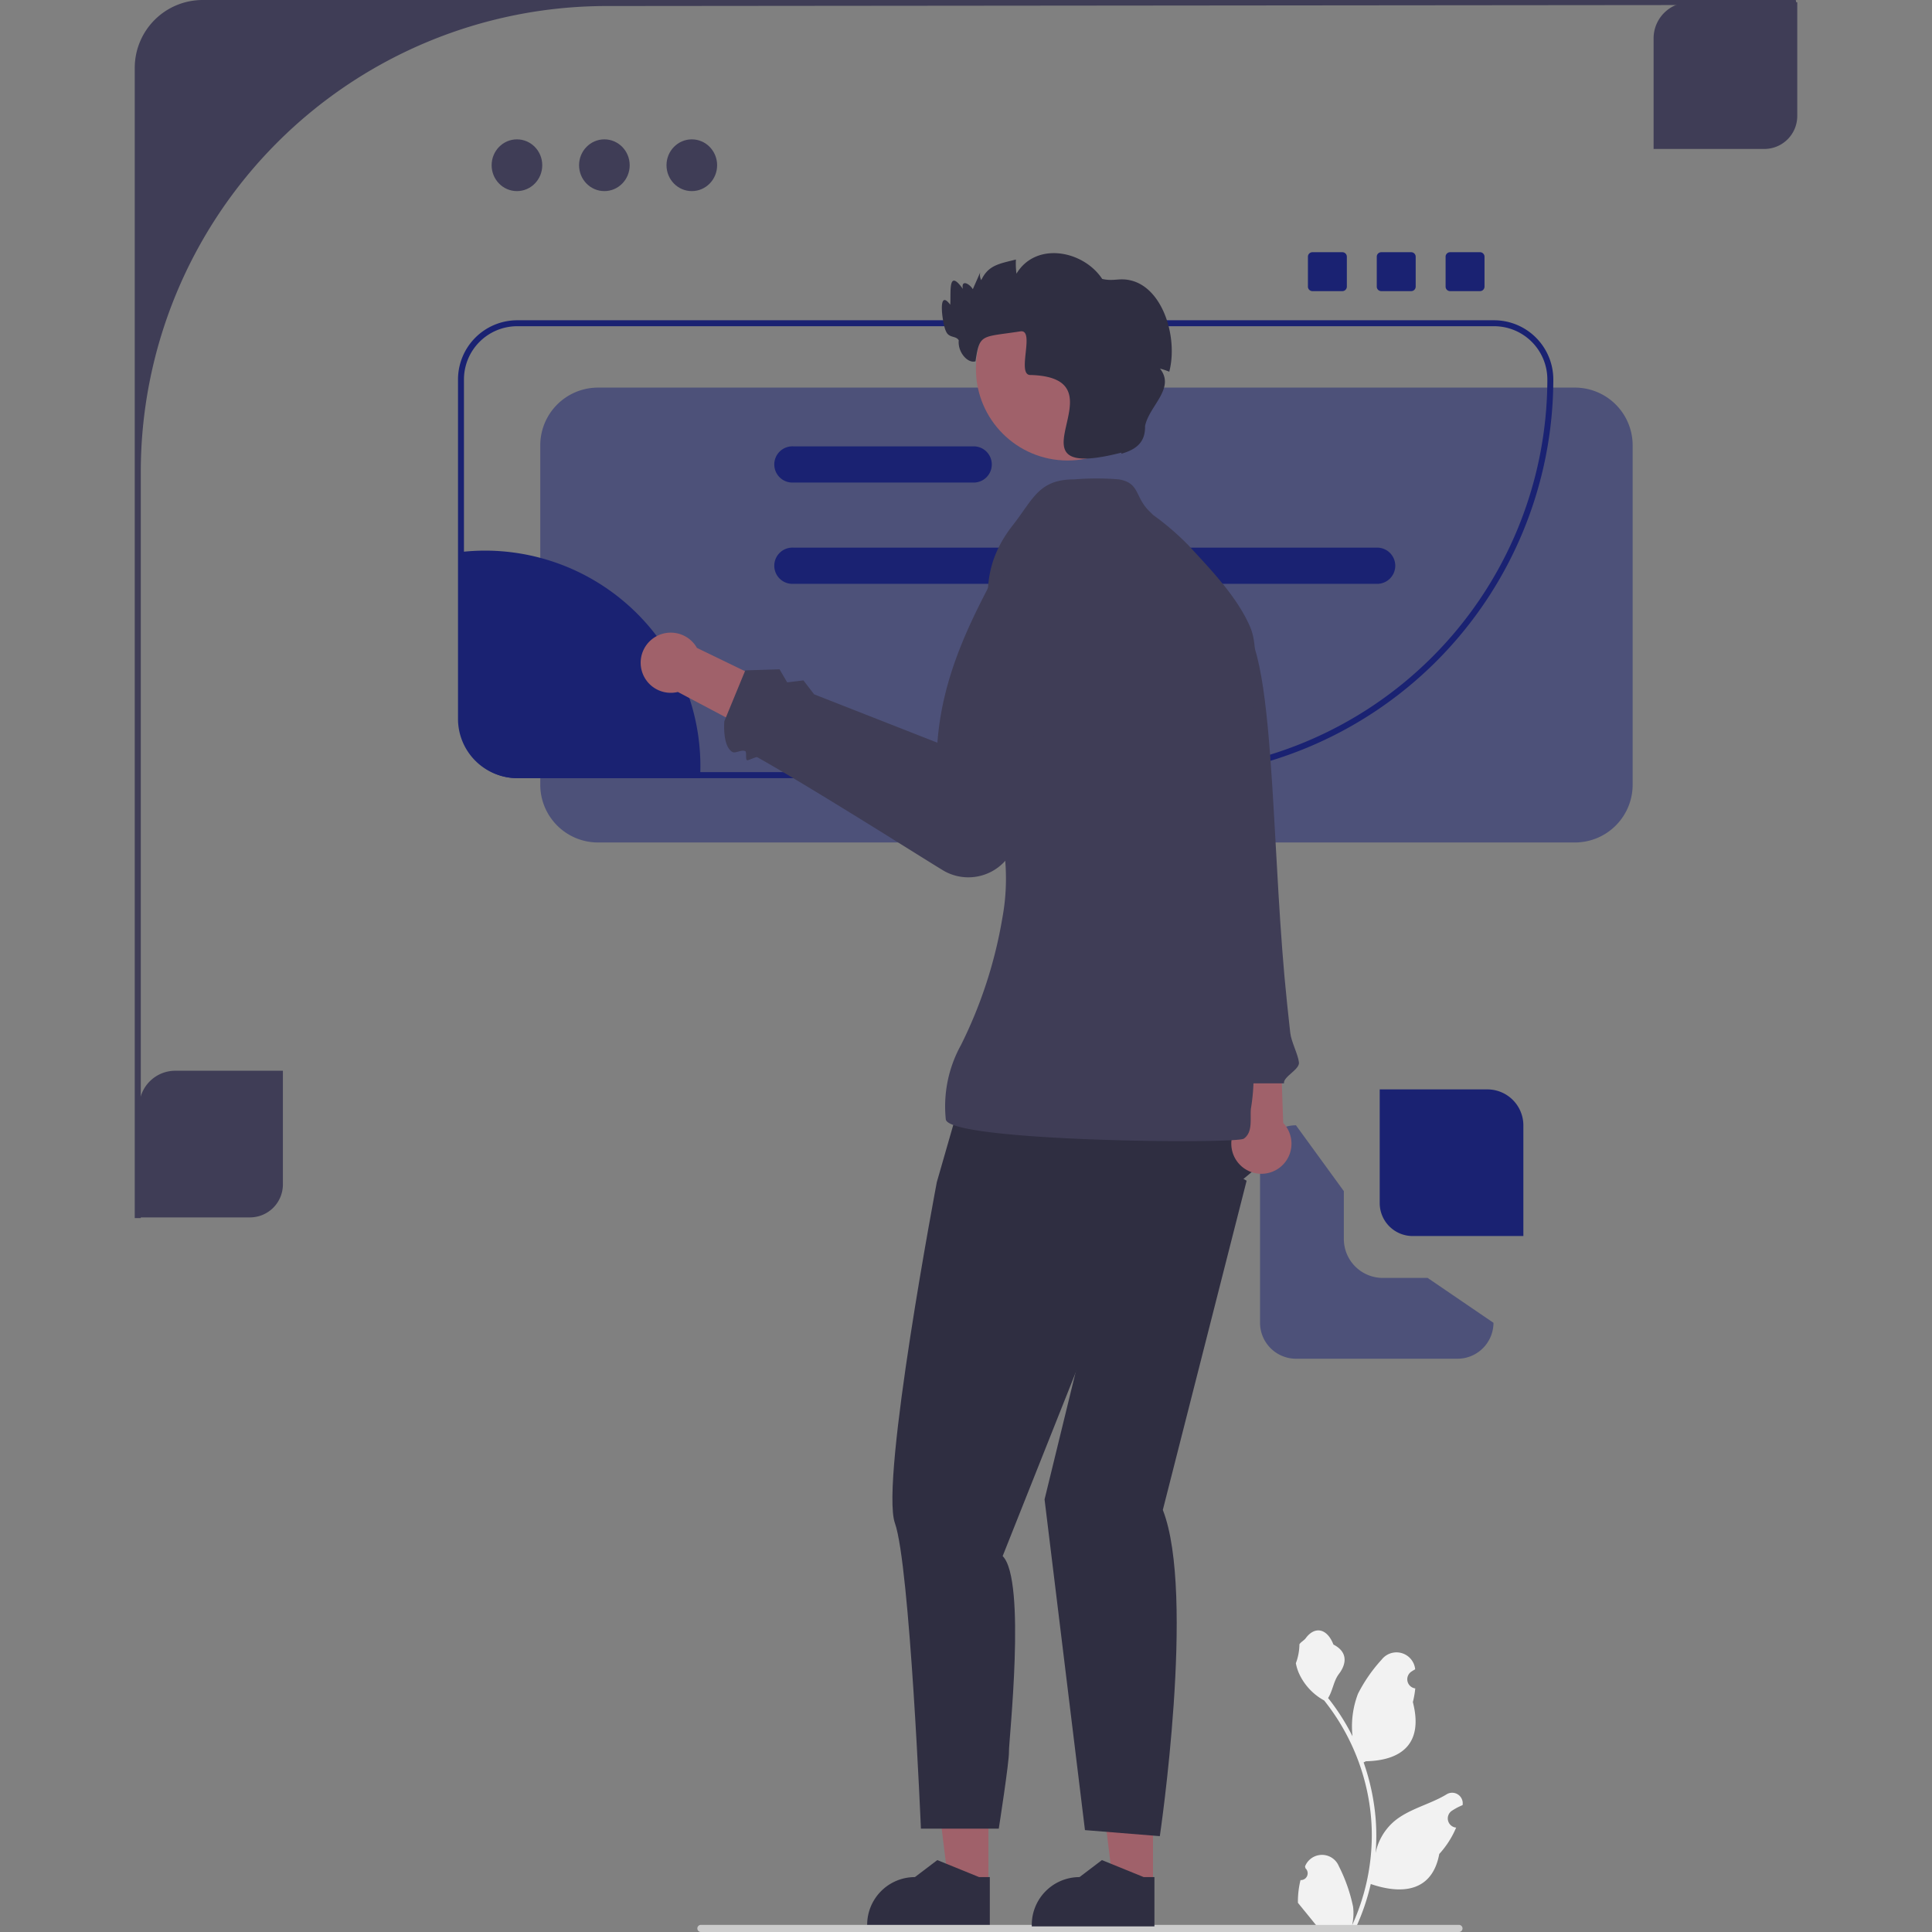 <svg xmlns="http://www.w3.org/2000/svg" xmlns:xlink="http://www.w3.org/1999/xlink" width="160" height="160" viewBox="0 0 160 160">
  <rect x="0" y="0" width="160" height="160" fill="#808080" stroke="none"/>
  <defs>
    <clipPath id="clip-path">
      <rect id="長方形_1856" data-name="長方形 1856" width="160" height="160" transform="translate(6315 -8034)" fill="#fff" stroke="#707070" stroke-width="1"/>
    </clipPath>
  </defs>
  <g id="マスクグループ_59" data-name="マスクグループ 59" transform="translate(-6315 8034)" clip-path="url(#clip-path)">
    <g id="undraw_futuristic_interface_re_0cm6" transform="translate(6326.159 -8034)">
      <path id="パス_2246" data-name="パス 2246" d="M9.542,100.82H.372V91.649a2.983,2.983,0,0,1,2.974-2.974h8.923v9.418A2.729,2.729,0,0,1,9.542,100.82Z" fill="#3f3d56"/>
      <path id="パス_2247" data-name="パス 2247" d="M134.956,12.336h-9.171V3.166A2.983,2.983,0,0,1,128.759.192h8.923V9.61A2.729,2.729,0,0,1,134.956,12.336Z" fill="#3f3d56"/>
      <g id="グループ_6048" data-name="グループ 6048">
        <path id="パス_2248" data-name="パス 2248" d="M70.7,156.09h-3.3l-1.571-12.741H70.7Z" fill="#a0616a"/>
        <path id="パス_2249" data-name="パス 2249" d="M70.814,159.535H60.656v-.128a3.954,3.954,0,0,1,3.954-3.954h0l1.855-1.408,3.462,1.408h.887v4.082Z" fill="#2f2e41"/>
      </g>
      <path id="パス_2250" data-name="パス 2250" d="M68.6,90.333,66.424,97.9s-4.709,24.769-3.47,28.239,2.153,25.3,2.153,25.3h6.448s.868-5.537.843-6.371,1.462-14.217-.521-16.2l8.675-21.811,13.632-11.4L88.839,89.02,68.6,90.333Z" fill="#2f2e41"/>
      <path id="パス_2251" data-name="パス 2251" d="M100.132,102.611V98.645l-3.966-5.453a2.983,2.983,0,0,0-2.974,2.974v13.384a2.983,2.983,0,0,0,2.974,2.974h13.384a2.983,2.983,0,0,0,2.974-2.974l-5.453-3.718h-3.718A3.226,3.226,0,0,1,100.132,102.611Z" fill="#1a2272" opacity="0.5"/>
      <path id="パス_2252" data-name="パス 2252" d="M119.272,69.77H38.362a4.784,4.784,0,0,1-4.778-4.779V36.876A4.784,4.784,0,0,1,38.362,32.1h80.909a4.784,4.784,0,0,1,4.779,4.779V64.992A4.784,4.784,0,0,1,119.272,69.77Z" fill="#1a2272" opacity="0.5"/>
      <path id="パス_2253" data-name="パス 2253" d="M84.463,64.442H31.671a4.908,4.908,0,0,1-4.9-4.9V31.423a4.908,4.908,0,0,1,4.9-4.9h80.909a4.908,4.908,0,0,1,4.9,4.9A33.056,33.056,0,0,1,84.463,64.442ZM31.671,27.016a4.412,4.412,0,0,0-4.407,4.407V59.539a4.412,4.412,0,0,0,4.407,4.407H84.463a32.56,32.56,0,0,0,32.523-32.523,4.412,4.412,0,0,0-4.407-4.407Z" fill="#1a2272"/>
      <g id="グループ_6049" data-name="グループ 6049">
        <path id="パス_2254" data-name="パス 2254" d="M91.16,93.451l-.525-7.426,4.2-.892L95.111,93a2.492,2.492,0,1,1-3.951.447Z" fill="#a0616a"/>
        <path id="パス_2255" data-name="パス 2255" d="M84.492,45.834l-1.616,1.2,3.972,22.648-.581,1.387.775.728.237,1.742,3.127,16.179h4.769c-.07-.562,1.309-1.138,1.239-1.735-.08-.682-.638-1.715-.718-2.436q-.037-.335-.074-.675-.054-.5-.109-1.007-.042-.394-.084-.792c-.61-5.754-.86-12.229-1.213-17.821-.449-7.128-1.063-12.82-2.8-13.75l-6.93-5.674Z" fill="#3f3d56"/>
      </g>
      <path id="パス_2256" data-name="パス 2256" d="M96.547,155.7a.562.562,0,0,0,.408-.975l-.039-.153.015-.037a1.51,1.51,0,0,1,2.786.01,13.413,13.413,0,0,1,1.179,3.357,4.468,4.468,0,0,1-.078,1.537,17.915,17.915,0,0,0,1.63-7.441,17.29,17.29,0,0,0-.107-1.929q-.089-.788-.247-1.564a18.123,18.123,0,0,0-3.594-7.681,4.823,4.823,0,0,1-2.006-2.081,3.679,3.679,0,0,1-.335-1.005,4.54,4.54,0,0,0,.295-1.566c.136-.207.38-.309.528-.511.739-1,1.758-.827,2.289.535,1.136.573,1.147,1.524.45,2.438-.443.582-.5,1.369-.893,1.991.04.051.082.1.122.152a18.238,18.238,0,0,1,1.9,3.016,7.582,7.582,0,0,1,.453-3.522,12.7,12.7,0,0,1,1.961-2.829,1.556,1.556,0,0,1,2.772.764l0,.04q-.159.09-.312.191a.763.763,0,0,0,.308,1.388l.016,0a7.591,7.591,0,0,1-.2,1.135c.917,3.548-1.063,4.841-3.892,4.9-.062.032-.123.064-.186.094a18.617,18.617,0,0,1,1,4.716,17.657,17.657,0,0,1-.013,2.851l0-.034a4.666,4.666,0,0,1,1.593-2.694c1.226-1.007,2.958-1.378,4.28-2.187a.876.876,0,0,1,1.341.852l-.005.035a5.126,5.126,0,0,0-.575.277q-.159.09-.312.191a.763.763,0,0,0,.308,1.388l.016,0,.032,0a7.6,7.6,0,0,1-1.4,2.188c-.574,3.1-3.038,3.391-5.673,2.489h0a18.611,18.611,0,0,1-1.25,3.65H96.659c-.016-.05-.03-.1-.045-.15a5.075,5.075,0,0,0,1.236-.074c-.331-.407-.663-.816-.994-1.223a.278.278,0,0,1-.021-.024c-.168-.208-.338-.415-.506-.623h0a7.433,7.433,0,0,1,.218-1.894h0Z" fill="#f2f2f2"/>
      <path id="パス_2257" data-name="パス 2257" d="M46.592,159.705a.294.294,0,0,0,.295.295h62.779a.295.295,0,1,0,0-.59H46.887a.294.294,0,0,0-.295.295Z" fill="#ccc"/>
      <path id="パス_2258" data-name="パス 2258" d="M5.624,0A5.624,5.624,0,0,0,0,5.624v95.252H.5V39.081A38.586,38.586,0,0,1,39.081.5l98.567-.09L137.558,0Z" fill="#3f3d56"/>
      <path id="パス_2259" data-name="パス 2259" d="M46.844,63.45c0,.332-.01.664-.027.991H31.671a4.655,4.655,0,0,1-4.655-4.655V45.714A18.086,18.086,0,0,1,29,45.6,17.847,17.847,0,0,1,46.844,63.45Z" fill="#1a2272"/>
      <path id="パス_2260" data-name="パス 2260" d="M103,45.356H54.573a1.5,1.5,0,1,0,0,2.992H103a1.5,1.5,0,0,0,0-2.992Z" fill="#1a2272"/>
      <path id="パス_2261" data-name="パス 2261" d="M69.586,36.968H54.573a1.5,1.5,0,1,0,0,2.992H69.586a1.5,1.5,0,0,0,0-2.992Z" fill="#1a2272"/>
      <g id="グループ_6050" data-name="グループ 6050">
        <path id="パス_2262" data-name="パス 2262" d="M84.33,156.09h-3.3l-1.571-12.741H84.33Z" fill="#a0616a"/>
        <path id="パス_2263" data-name="パス 2263" d="M84.446,159.535H74.288v-.128a3.954,3.954,0,0,1,3.954-3.954h0l1.855-1.408,3.462,1.408h.887v4.082Z" fill="#2f2e41"/>
      </g>
      <path id="パス_2264" data-name="パス 2264" d="M77.454,93.316l1.735,15.119-3.842,15.739,3.346,27.388,6.2.5s2.974-20.076.248-27.016l6.94-27.264-5.2-2.974Z" fill="#2f2e41"/>
      <path id="パス_2265" data-name="パス 2265" d="M83.919,42.231C82.825,41.063,83.2,40,81.509,39.7a22.734,22.734,0,0,0-3.7,0c-2.949,0-3.393,1.628-5.091,3.795-4.374,5.581-.3,10.059-1.338,16.732-.96,6.2,1.613,9.576.473,15.793A37.4,37.4,0,0,1,68.422,86.55,10.49,10.49,0,0,0,67.168,92.7c.221,1.843,24.019,2.058,24.677,1.6.775-.534.513-1.678.589-2.476a16.081,16.081,0,0,0-.1-5.88,30.455,30.455,0,0,1-.485-6.626c-.007-2.066-2.917,1.345-2.748-.718.216-2.631.643-5.2,1.114-7.811.364-2.018.507-4.091,1.043-6.067a25.739,25.739,0,0,0,1.377-6.664c.019-1.858.468-4.455-.271-6.157-1.088-2.507-3.282-4.765-5.134-6.774a22.452,22.452,0,0,0-2.886-2.476" fill="#3f3d56"/>
      <g id="グループ_6051" data-name="グループ 6051">
        <path id="パス_2266" data-name="パス 2266" d="M46.559,53.657l6.7,3.245L51.94,60.989l-6.962-3.683a2.492,2.492,0,1,1,1.581-3.649Z" fill="#a0616a"/>
        <path id="パス_2267" data-name="パス 2267" d="M67.112,72.178c-.642-.34-10.419-6.575-15.559-9.471-.1-.054-.76.3-.852.249-.141-.08-.007-.67-.139-.745-.286-.161-.821.2-1.058.07-.859-.484-.677-2.549-.677-2.549l1.735-4.213,2.836-.091.634,1.082,1.345-.162.886,1.153,10.21,4.006C66.869,56.184,69,51.793,71.3,47.5l.932.176a4.41,4.41,0,0,1,3.534,5.043L73.078,69.241a4.1,4.1,0,0,1-5.965,2.937Z" fill="#3f3d56"/>
      </g>
      <circle id="楕円形_253" data-name="楕円形 253" cx="7.586" cy="7.586" r="7.586" transform="translate(69.663 22.964)" fill="#a0616a"/>
      <path id="パス_2268" data-name="パス 2268" d="M85.668,30.78a5.931,5.931,0,0,0-.761-.253c1.3,1.639-.9,3.077-1.237,4.754.028,1.331-.7,1.935-1.973,2.3l.03-.1C71.369,40.13,82.3,31.3,74.2,31.055c-1.234.072.414-3.809-.855-3.613-3.222.5-3.372.155-3.718,2.479-.627.205-1.487-.744-1.386-1.735-.23-.417-.829-.15-1.071-.783-.255-.483-.741-3.643.367-2.166.073-1.008-.212-3.07,1.046-1.309-.164-.8.532-.454.823.022.206-.468.411-.934.615-1.4a.922.922,0,0,0,.084.649c.585-1.242,1.477-1.355,2.87-1.705a6.571,6.571,0,0,0,.045,1.17c1.617-2.68,5.534-1.931,7.1.436.99.226,1.408-.117,2.4.131,2.664.666,3.882,4.774,3.155,7.552Z" fill="#2f2e41"/>
      <path id="パス_2269" data-name="パス 2269" d="M105.833,102.363H115V93.193a2.983,2.983,0,0,0-2.974-2.974h-8.923v9.418A2.729,2.729,0,0,0,105.833,102.363Z" fill="#1a2272"/>
      <ellipse id="楕円形_254" data-name="楕円形 254" cx="2.096" cy="2.143" rx="2.096" ry="2.143" transform="translate(29.556 11.541)" fill="#3f3d56"/>
      <ellipse id="楕円形_255" data-name="楕円形 255" cx="2.096" cy="2.143" rx="2.096" ry="2.143" transform="translate(36.797 11.541)" fill="#3f3d56"/>
      <ellipse id="楕円形_256" data-name="楕円形 256" cx="2.096" cy="2.143" rx="2.096" ry="2.143" transform="translate(44.038 11.541)" fill="#3f3d56"/>
      <path id="パス_2270" data-name="パス 2270" d="M97.53,20.887a.372.372,0,0,0-.372.372v2.479a.372.372,0,0,0,.372.372h2.479a.372.372,0,0,0,.372-.372V21.259a.372.372,0,0,0-.372-.372Z" fill="#1a2272"/>
      <path id="パス_2271" data-name="パス 2271" d="M103.231,20.887a.372.372,0,0,0-.372.372v2.479a.372.372,0,0,0,.372.372h2.479a.372.372,0,0,0,.372-.372V21.259a.372.372,0,0,0-.372-.372Z" fill="#1a2272"/>
      <path id="パス_2272" data-name="パス 2272" d="M108.931,20.887a.372.372,0,0,0-.372.372v2.479a.372.372,0,0,0,.372.372h2.479a.372.372,0,0,0,.372-.372V21.259a.372.372,0,0,0-.372-.372Z" fill="#1a2272"/>
    </g>
  </g>
</svg>
